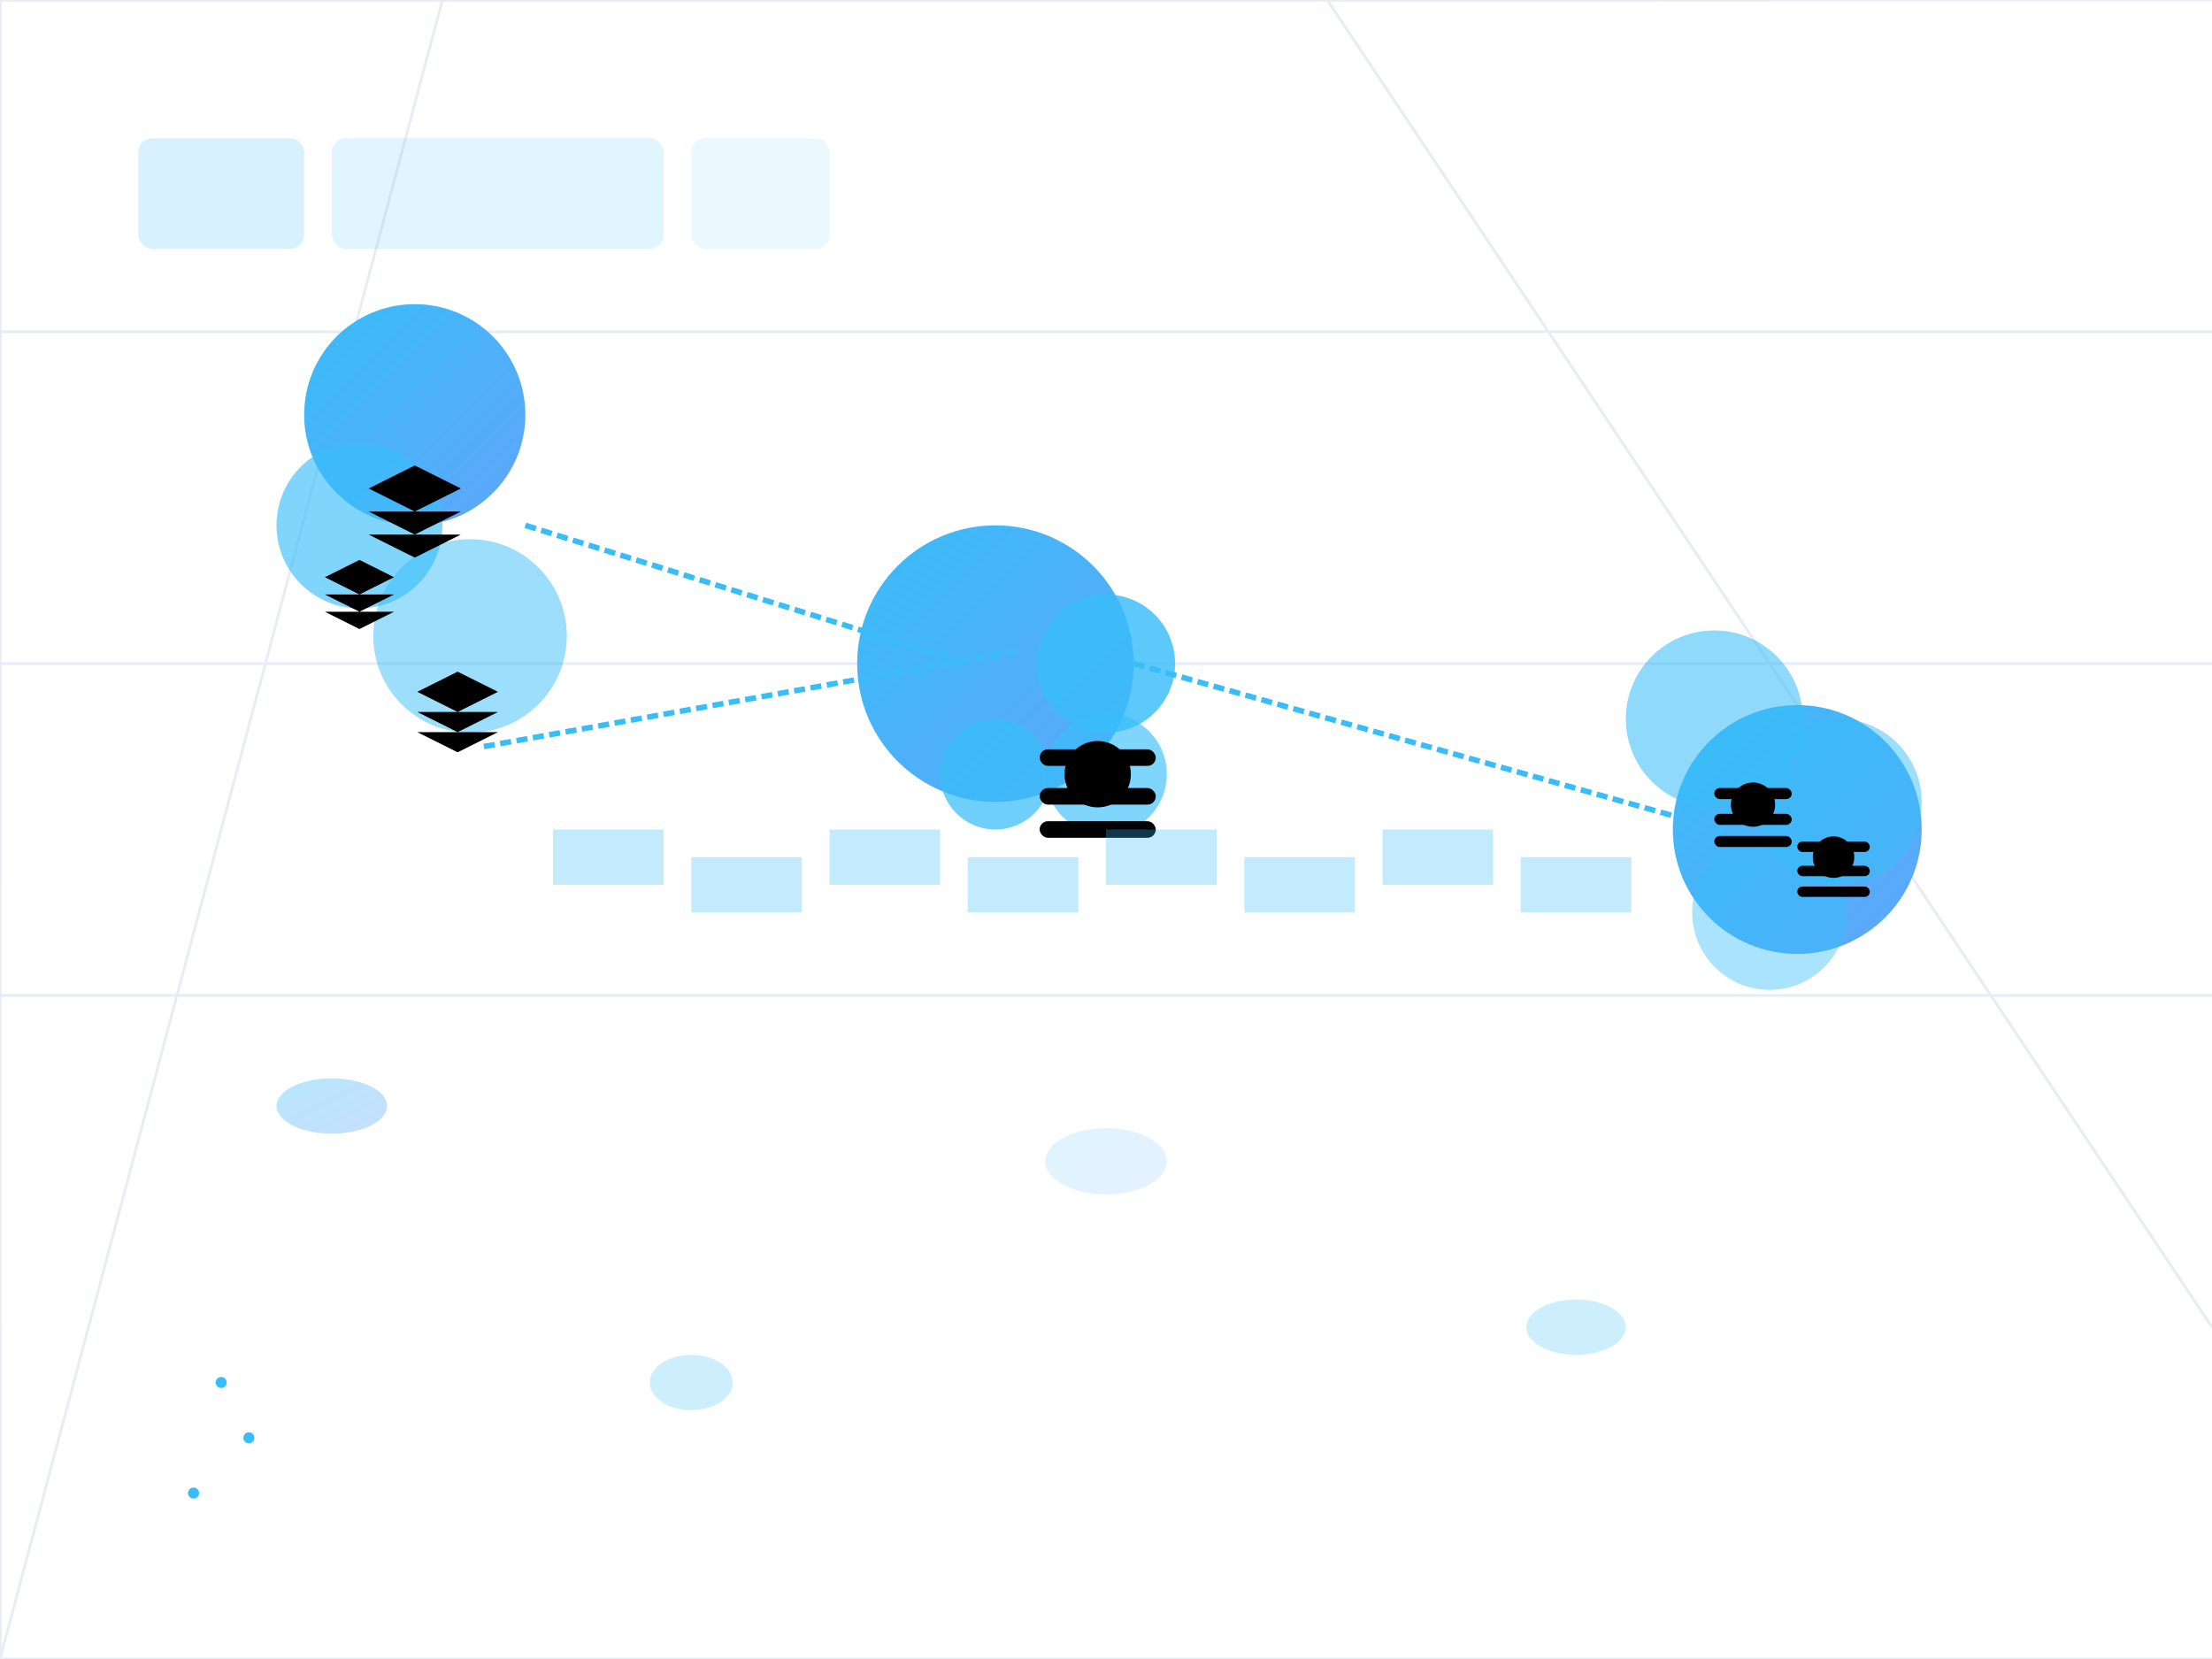 
<svg width="800" height="600" viewBox="0 0 800 600" xmlns="http://www.w3.org/2000/svg" class="bg-gradient-to-br from-indigo-900 to-purple-800">
  <defs>
    <linearGradient id="cyangradient" x1="0%" y1="0%" x2="100%" y2="100%">
      <stop offset="0%" stop-color="#38BDF8" />
      <stop offset="100%" stop-color="#60A5FA" />
    </linearGradient>
    <filter id="glow" x="-50%" y="-50%" width="200%" height="200%">
      <feDropShadow dx="0" dy="0" stdDeviation="15" flood-color="rgba(56, 189, 248, 0.5)" />
    </filter>
  </defs>

  <!-- Background grid -->
  <g stroke="#1E3A8A" stroke-width="1" opacity="0.1">
    <line x1="0" y1="0" x2="800" y2="0"/>
    <line x1="0" y1="0" x2="0" y2="600"/>
    <line x1="0" y1="120" x2="800" y2="120"/>
    <line x1="0" y1="240" x2="800" y2="240"/>
    <line x1="0" y1="360" x2="800" y2="360"/>
    <line x1="480" x2="800" y2="480"/>
    <line x1="0" y1="600" x2="800" y2="600"/>
    
    <line x1="0" x2="600"/>
    <line x1="160" y1="0" y2="600"/>
    <line y1="0" y2="600"/>
    <line y1="320"/>
    <line y1="480" y2="600"/>
    <line x1="640"/>
  </g>

  <!-- Neural network nodes -->
  <g class="nodes">
    <!-- Left cluster -->
    <g class="left-group">
      <circle cx="150" cy="150" r="40" fill="url(#cyangradient)" filter="url(#glow)" class="animate-pulse"/>
      <circle cx="130" cy="190" r="30" fill="#38BDF8" filter="url(#glow)" opacity="0.8"/>
      <circle cx="170" cy="230" r="35" fill="#38BDF8" filter="url(#glow)" opacity="0.7"/>
      
      <!-- Icons -->
      <svg x="130" y="165" width="40" height="40" viewBox="0 0 24 24" class="text-white">
        <path d="M12 2L2 7l10 5 10-5-10-5zM2 17l10 5 10-5M2 12l10 5 10-5" fill="currentColor"/>
      </svg>
      <svg x="115" y="200" width="30" height="30" viewBox="0 0 24 24" class="text-white">
        <path d="M12 2L2 7l10 5 10-5-10-5zM2 17l10 5 10-5M2 12l10 5 10-5" fill="currentColor"/>
      </svg>
      <svg x="148" y="240" width="35" height="35" viewBox="0 0 24 24" class="text-white">
        <path d="M12 2L2 7l10 5 10-5-10-5zM2 17l10 5 10-5M2 12l10 5 10-5" fill="currentColor"/>
      </svg>
    </g>

    <!-- Central collaboration hub -->
    <g class="central-group" transform="translate(360, 240)">
      <circle r="50" fill="url(#cyangradient)" filter="url(#glow)" class="animate-pulse"/>
      <circle cx="40" cy="0" r="25" fill="#38BDF8" filter="url(#glow)" opacity="0.9"/>
      <circle cx="0" cy="40" r="20" fill="#38BDF8" filter="url(#glow)" opacity="0.85"/>
      <circle cx="40" cy="40" r="22" fill="#38BDF8" filter="url(#glow)" opacity="0.8"/>
      
      <!-- Shared work icons -->
      <svg x="16" y="16" width="48" height="48" viewBox="0 0 24 21" class="text-white">
        <rect width="21" height="3" rx="1.5" y="13" fill="currentColor"/>
        <rect width="21" height="3" rx="1.5" y="6" fill="currentColor"/>
        <rect width="21" height="3" rx="1.5" y="19" fill="currentColor"/>
        <circle cx="10.5" cy="10.5" r="6" fill="currentColor"/>
      </svg>
    </g>

    <!-- Right collaborative nodes -->
    <g class="right-group">
      <circle cx="650" cy="300" r="45" fill="url(#cyangradient)" filter="url(#glow)" class="animate-pulse"/>
      <circle cx="620" cy="260" r="32" fill="#38BDF8" filter="url(#glow)" opacity="0.75"/>
      <circle cx="665" cy="290" r="30" fill="#38BDF8" filter="url(#glow)" opacity="0.7"/>
      <circle cx="640" cy="330" r="28" fill="#38BDF8" filter="url(#glow)" opacity="0.65"/>
      
      <!-- Collaboration icons -->
      <svg x="620" y="275" width="32" height="32" viewBox="0 0 24 21" class="text-white">
        <rect width="21" height="3" rx="1.5" y="13" fill="currentColor"/>
        <rect width="21" height="3" rx="1.5" y="6" fill="currentColor"/>
        <rect width="21" height="3" rx="1.5" y="19" fill="currentColor"/>
        <circle cx="10.5" cy="10.5" r="6" fill="currentColor"/>
      </svg>
      <svg x="650" y="295" width="30" height="30" viewBox="0 0 24 21" class="text-white">
        <rect width="21" height="3" rx="1.5" y="13" fill="currentColor"/>
        <rect width="21" height="3" rx="1.5" y="6" fill="currentColor"/>
        <rect width="21" height="3" rx="1.5" y="19" fill="currentColor"/>
        <circle cx="10.5" cy="10.5" r="6" fill="currentColor"/>
      </svg>
    </g>
  </g>

  <!-- Connecting lines -->
  <g stroke="#38BDF8" stroke-width="2" stroke-dasharray="4 2">
    <line x1="190" y1="190" x2="350" y2="240"/>
    <line x1="175" y1="270" x2="370" y2="235"/>
    <line x1="410" y1="240" x2="605" y2="295"/>
  </g>

  <!-- Blockchain pattern -->
  <g opacity="0.3">
    <rect x="200" y="300" width="40" height="20" fill="#38BDF8"/>
    <rect x="250" y="310" width="40" height="20" fill="#38BDF8"/>
    <rect x="300" y="300" width="40" height="20" fill="#38BDF8"/>
    <rect x="350" y="310" width="40" height="20" fill="#38BDF8"/>
    <rect x="400" y="300" width="40" height="20" fill="#38BDF8"/>
    <rect x="450" y="310" width="40" height="20" fill="#38BDF8"/>
    <rect x="500" y="300" width="40" height="20" fill="#38BDF8"/>
    <rect x="550" y="310" width="40" height="20" fill="#38BDF8"/>
  </g>

  <!-- Responsive design pattern -->
  <g transform="translate(50, 50)">
    <rect width="60" height="40" rx="5" fill="#38BDF8" opacity="0.2"/>
    <rect x="70" width="120" height="40" rx="5" fill="#38BDF8" opacity="0.15"/>
    <rect x="200" width="50" height="40" rx="5" fill="#38BDF8" opacity="0.1"/>
  </g>

  <!-- Floating nodes -->
  <g class="floating-nodes">
    <ellipse cx="120" cy="400" rx="20" ry="10" fill="url(#cyangradient)" filter="url(#glow)" opacity="0.6"/>
    <ellipse cx="250" cy="500" rx="15" ry="10" fill="#38BDF8" filter="url(#glow)" opacity="0.5"/>
    <ellipse cx="400" cy="420" rx="22" ry="12" fill="url(#cyangradient)" filter="url(#glow)" opacity="0.4"/>
    <ellipse cx="570" cy="480" rx="18" ry="10" fill="#38BDF8" filter="url(#glow)" opacity="0.5"/>
  </g>
  
  <!-- Animated dots -->
  <g class="dots">
    <circle cx="80" cy="500" r="2" fill="#38BDF8" class="animate-float"/>
    <circle cx="90" cy="520" r="2" fill="#38BDF8" class="animate-float"/>
    <circle cx="70" cy="540" r="2" fill="#38BDF8" class="animate-float"/>
  </g>
</svg>

